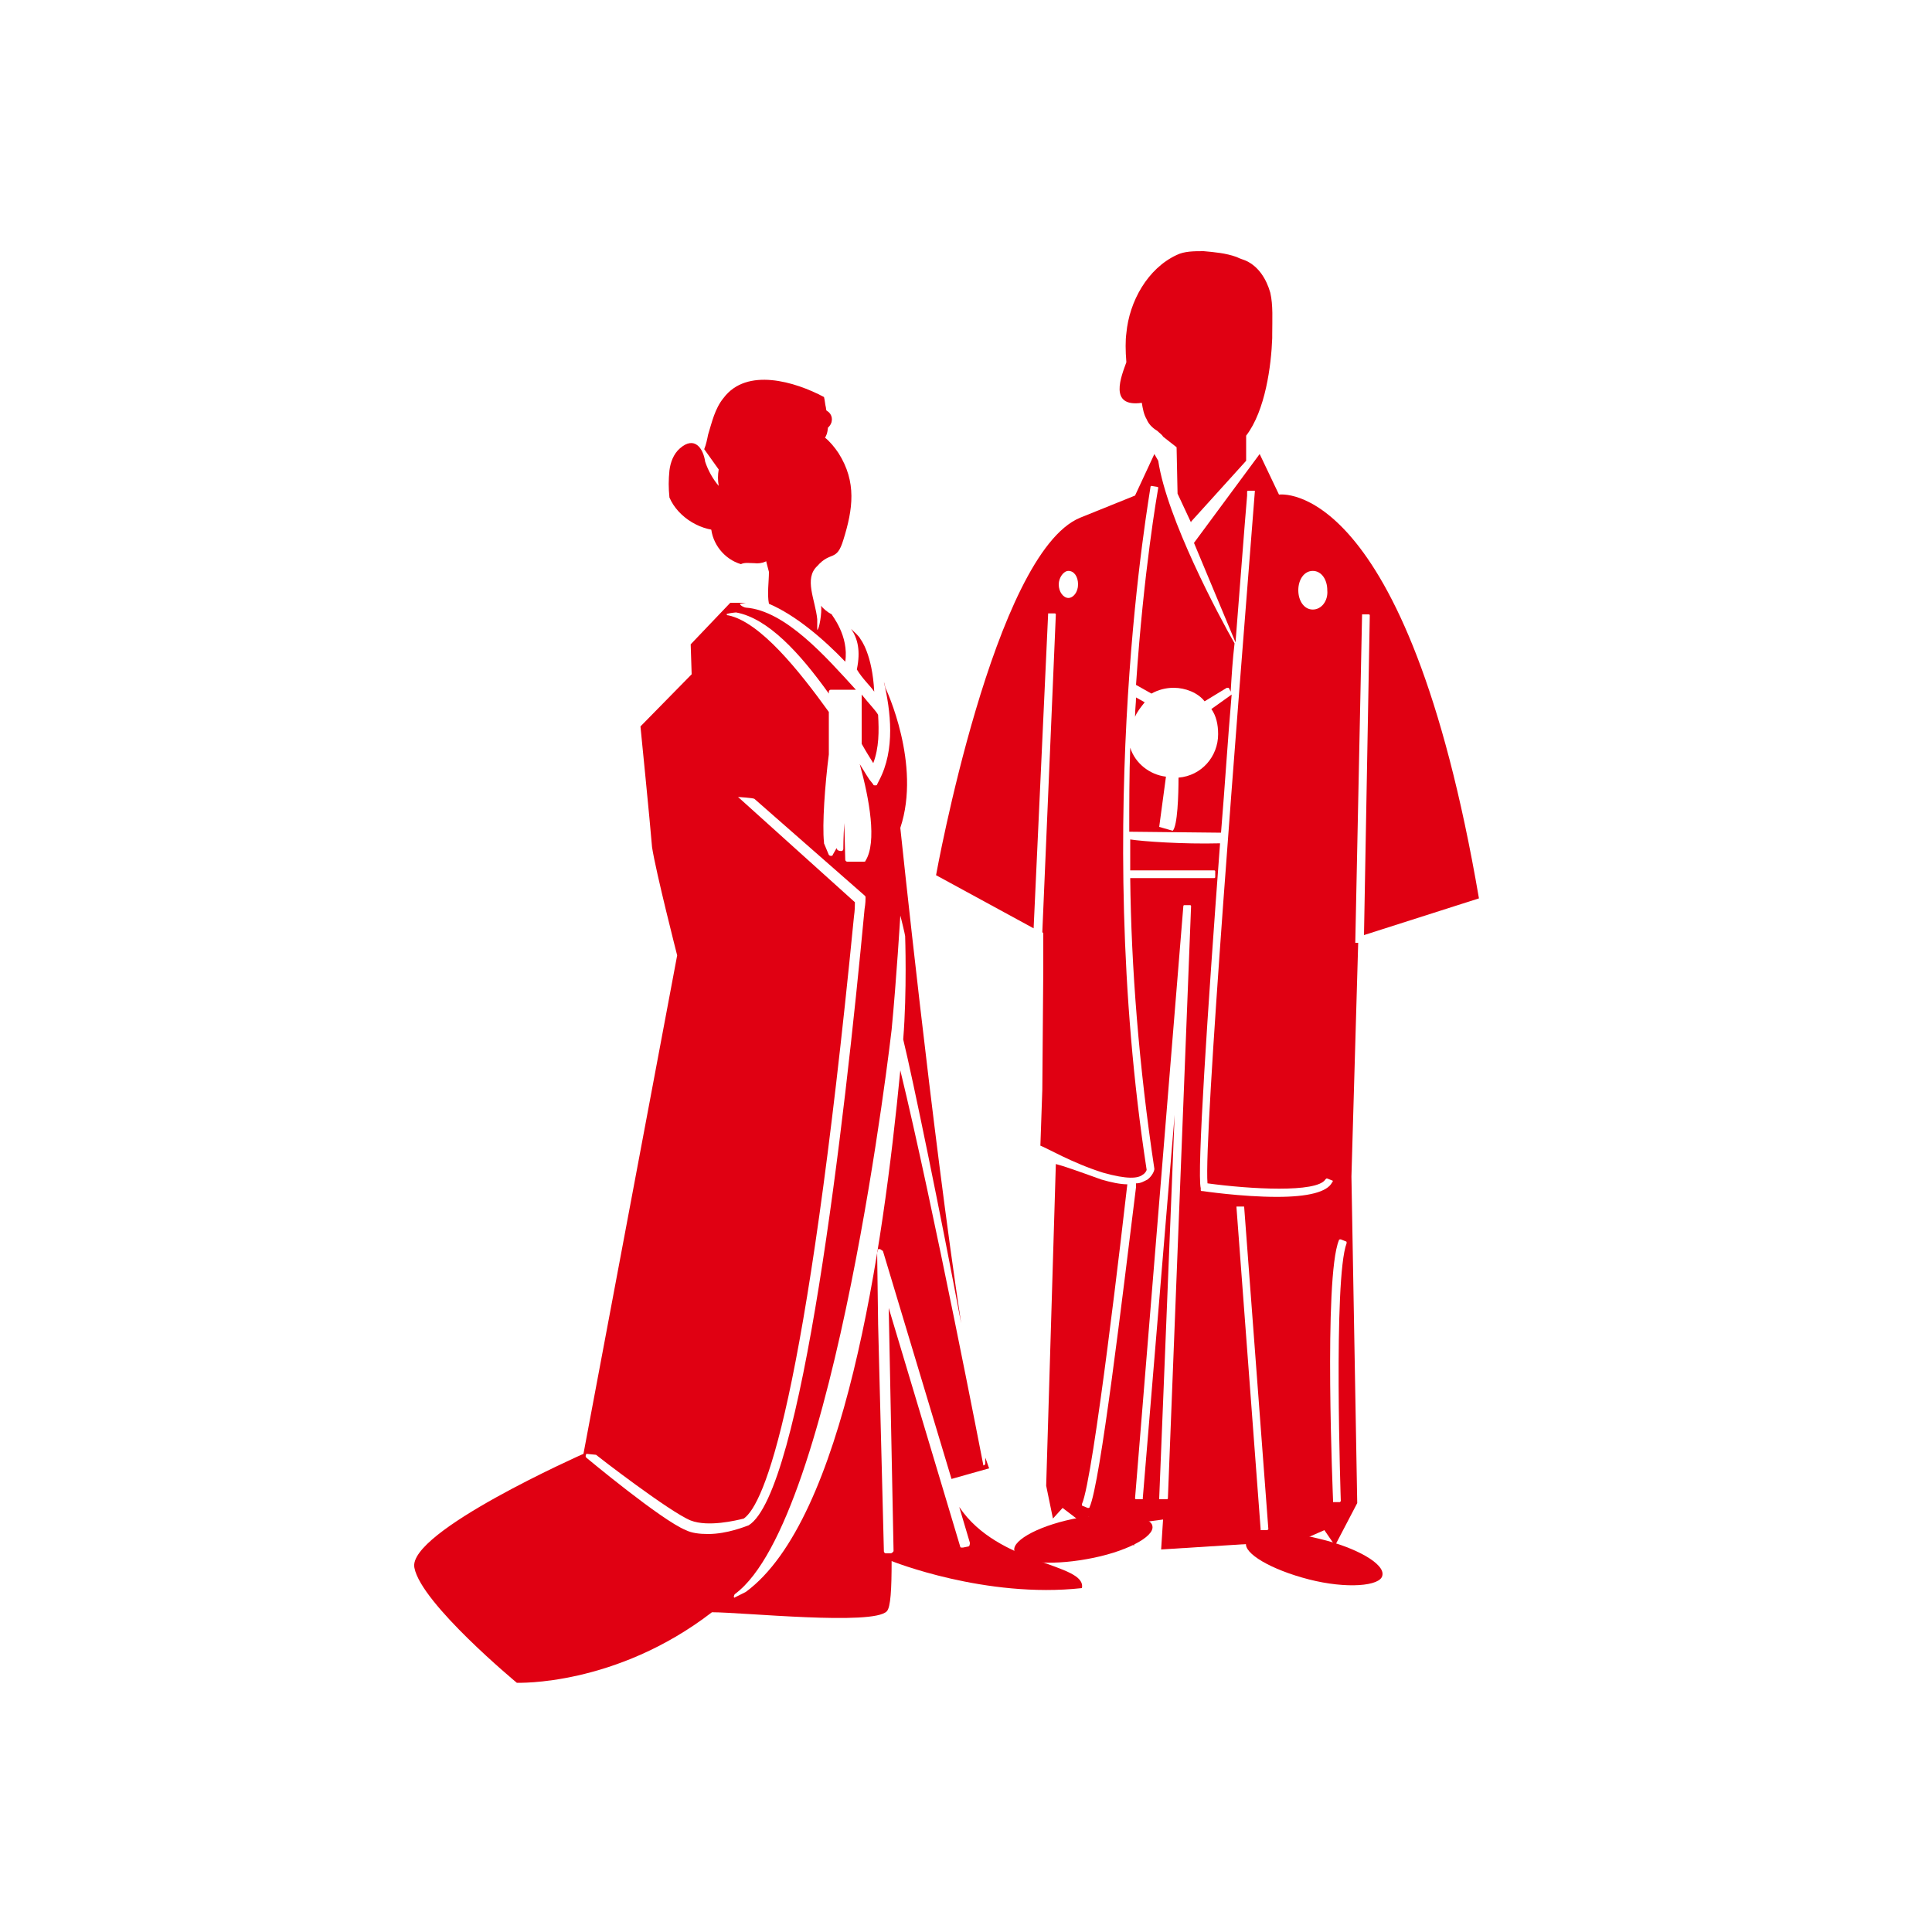 <?xml version="1.0" encoding="utf-8"?>
<!-- Generator: Adobe Illustrator 24.0.3, SVG Export Plug-In . SVG Version: 6.00 Build 0)  -->
<svg version="1.1" id="レイヤー_1" xmlns="http://www.w3.org/2000/svg" xmlns:xlink="http://www.w3.org/1999/xlink" x="0px"
	 y="0px" viewBox="0 0 200 200" style="enable-background:new 0 0 200 200;" xml:space="preserve">
<style type="text/css">
	.st0{fill:#E00012;}
</style>
<g>
	<g>
		<path class="st0" d="M88.7,69.3C88.7,69.3,88.7,69.4,88.7,69.3c0.6,1,1.4,1.7,1.8,2.3c-0.2-3.9-1.4-5.4-1.4-5.4
			c-0.2-0.4-0.6-0.7-1-1.1C88.8,66.1,89.1,67.4,88.7,69.3z"/>
		<path class="st0" d="M89.2,77c0.5,0.9,0.9,1.5,1.2,2c0.6-1.6,0.6-3.3,0.5-5c-0.2-0.4-0.9-1.1-1.7-2.1V77z"/>
		<path class="st0" d="M75,54.9c0.1,0,0.4,0,0.5-0.1c0.4-0.2,0.5-0.6,0.7-1c0-0.1,0.1-0.2,0.1-0.2l0.1,0.1c0.4,0.4,2.2,1.5,2.3,1.8
			c0.2,1.2,0.6,2.5,0.9,3.7c0,1-0.2,2.3,0,3.3c2.8,1.2,5.7,3.7,7.9,6c0.4-2.7-1.4-4.8-1.4-4.9l0,0c-0.4-0.2-0.9-0.6-1.1-0.9
			c0.1,0.7-0.2,2.5-0.4,2.5c0-0.4,0-0.7,0-1.1c-0.2-2-1.4-4.2,0-5.5c1.4-1.6,2-0.4,2.7-2.7c1-3.2,1.4-6-0.5-9
			c-0.4-0.6-0.9-1.2-1.4-1.6c0.1-0.1,0.1-0.2,0.2-0.4c0.2-0.7,0.1-1.5,0-2.1c0-0.2-0.1-0.4-0.1-0.6c-0.1-0.4-0.1-0.7-0.2-1.1
			c-3-1.6-8-3.1-10.4,0.1c-0.9,1.1-1.2,2.5-1.6,3.8c-0.1,0.5-0.2,1-0.4,1.5l1.5,2.1c-0.1,0.6-0.1,1.1,0,1.7
			c-0.6-0.7-1.1-1.6-1.4-2.5c-0.2-1.4-1.1-2.7-2.6-1.4c-0.7,0.6-1,1.5-1.1,2.3c-0.1,1-0.1,1.8,0,2.8C70.2,53.6,72.7,55.1,75,54.9z"
			/>
		<path class="st0" d="M99.3,156l1.1,3.7c0,0.1,0,0.4-0.2,0.4l-0.5,0.1c-0.1,0-0.1,0-0.2,0s-0.1-0.1-0.1-0.1l-7.4-24.7l0.5,25.1
			c0,0.1,0,0.1-0.1,0.2c0,0-0.1,0.1-0.2,0.1h-0.5l0,0c-0.1,0-0.2-0.1-0.2-0.2L90.9,137v-0.1l0,0l0,0l-0.1-7.4c0-0.1,0.1-0.2,0.2-0.2
			c0.2,0,0.2,0.1,0.4,0.2l7.1,23.6l3.9-1.1c-0.1-0.2-0.2-0.6-0.4-1.1c0,0.4,0,0.5,0,0.6s-0.1,0.2-0.2,0.2l0,0c0,0-5.2-26.9-8.6-40.9
			c-1.8,18.6-5.8,46.5-16,54l-1.2,0.6c0-0.1-0.1-0.1,0-0.2c0-0.1,0-0.1,0.1-0.2c10.4-7.7,16.2-58.4,16.2-58.4l0,0
			c0.5-5.2,0.9-11.8,0.9-11.8c0-0.1,0.5,2,0.5,2.1c0,0,0.2,5.7-0.2,10.7c1,4.1,3.9,18.2,6,29.4c-3-19.7-6.3-51.3-6.3-51.3
			c2.2-6.6-1.5-14.4-1.5-14.4l0,0c-0.1-0.2-0.1-0.5-0.2-0.7c0.7,3,1.2,7-0.5,10.2l-0.2,0.4c0,0.1-0.1,0.1-0.2,0.1
			c-0.1,0-0.2,0-0.2-0.1L90,80.7c0,0-0.4-0.6-1-1.6c1,3.6,1.8,8.1,0.6,10c0,0.1-0.1,0.1-0.2,0.1h-1.7c-0.1,0-0.2-0.1-0.2-0.2
			l-0.1-3.8c-0.1,1.5-0.1,2.6-0.1,2.7c0,0.1-0.1,0.2-0.2,0.2c-0.1,0-0.2,0-0.4-0.1l-0.1-0.2l-0.4,0.7c0,0.1-0.1,0.1-0.2,0.1l0,0
			c-0.1,0-0.2-0.1-0.2-0.1l-0.5-1.2c0,0,0,0,0-0.1c-0.2-1.8,0.1-6,0.5-9.1l0,0v-4.4c-3.1-4.3-7.1-9.3-10.4-10c-0.1,0-0.1,0-0.2-0.1
			c0-0.1,0.9-0.2,1-0.2c3.3,0.6,6.6,4.2,9.6,8.4v-0.2c0-0.1,0.1-0.2,0.2-0.2h2.6c-3.1-3.4-7.3-8.2-11.4-8.5c-0.1,0-0.6-0.2-0.6-0.4
			l0.6-0.1c-0.1,0-1.5,0-1.6,0l-4.1,4.3l0.1,3.1l-5.3,5.4c0,0,1,10,1.2,12.5c0.4,2.6,2.6,11.2,2.6,11.2l-9.7,51.6
			c0,0-18.3,8.1-17.5,11.8c0.7,3.7,10.6,11.9,10.6,11.9s10.2,0.4,20.2-7.3l0,0c3.2,0,16.7,1.4,18.1-0.1c0.4-0.4,0.5-2.3,0.5-5.2l0,0
			c0,0,9.7,3.9,19.7,2.8C112.5,161.8,103.4,162.1,99.3,156z M73.3,158.8c-0.9,0-1.7-0.1-2.3-0.4c-2.5-1-10.3-7.5-10.3-7.5
			c-0.1-0.1-0.1-0.2,0-0.4l1,0.1c0.1,0.1,7.6,5.9,9.8,6.8c1.8,0.7,4.7,0,5.5-0.2c2.1-1.5,6.4-11.4,11.4-62.3
			c0.1-0.7,0.1-1.2,0.1-1.5L76.4,82.5c0,0,1.6,0.1,1.7,0.2l11.4,10c0.1,0.1,0.1,0.1,0.1,0.2v0.1c0,0.1,0,0.5-0.1,1.1
			c-2.1,22.4-6.5,60.4-12,63.8C77.2,158,75.3,158.8,73.3,158.8z"/>
	</g>
	<path class="st0" d="M75.4,52.9c-0.1,0.6-0.7,1-1.2,0.9c-0.6-0.1-1-0.7-0.9-1.2c0.1-0.6,0.7-1,1.2-0.9
		C75.2,51.8,75.5,52.3,75.4,52.9z"/>
	<path class="st0" d="M86.1,43.6c-0.1,0.6-0.7,1-1.2,0.9c-0.6-0.1-1-0.7-0.9-1.2c0.1-0.6,0.7-1,1.2-0.9
		C85.9,42.5,86.2,43.1,86.1,43.6z"/>
	<path class="st0" d="M83.5,41.7c-0.1,0.6-0.7,1-1.2,0.9c-0.6-0.1-1-0.7-0.9-1.2c0.1-0.6,0.7-1,1.2-0.9
		C83.3,40.6,83.6,41.2,83.5,41.7z"/>
	<path class="st0" d="M77.2,52.8c-1.2-0.4-2.6,0-3.6,0.7c0,0.4,0,0.6,0,1c0.1,1.8,1.4,3.4,3.1,3.9c0.4-0.2,0.9-0.1,1.4-0.1
		c0.7,0.1,1.6-0.2,2-0.9C80.4,57,77.5,53.5,77.2,52.8z"/>
	<path class="st0" d="M143.1,163.1c-0.2,1.1-3.7,1.4-7.6,0.4c-3.9-1-6.8-2.7-6.5-3.8c0.2-1.1,3.7-1.4,7.6-0.4
		C140.4,160.2,143.4,161.9,143.1,163.1z"/>
	<path class="st0" d="M119.3,158c0.2,1.1-2.8,2.7-6.8,3.4c-3.9,0.7-7.4,0.4-7.5-0.9c-0.2-1.1,2.8-2.7,6.8-3.4
		C115.7,156.5,119.2,156.9,119.3,158z"/>
	<g>
		<path class="st0" d="M118.2,41.7c0.1,0.6,0.2,1.2,0.5,1.7c0.2,0.5,0.6,0.9,1.1,1.2c0.2,0.2,0.5,0.4,0.6,0.6
			c0.5,0.4,0.9,0.7,1.4,1.1l0.1,4.8l1.4,3V54l5.7-6.3v-2.6c2-2.6,2.6-7.3,2.7-10.1c0-0.1,0-0.2,0-0.4c0-1.5,0.1-3-0.2-4.3
			c-0.4-1.4-1.2-2.7-2.5-3.3c-0.2-0.1-0.6-0.2-1-0.4c-1.1-0.4-2.3-0.5-3.4-0.6c-1,0-2,0-2.8,0.4c-3,1.4-4.9,4.8-5.2,8.1
			c-0.1,0.7-0.1,1.8,0,3C116.1,38.9,114.7,42.2,118.2,41.7z"/>
		<path class="st0" d="M123.5,55.5L123.5,55.5v0.1V55.5z"/>
		<path class="st0" d="M107.9,112.8l-0.2,5.8c0.6,0.2,3.3,1.8,6.5,2.8c2.5,0.7,3.6,0.6,4.1,0.2c0.2-0.1,0.4-0.4,0.4-0.5
			c-5.7-37.1,0.4-70.3,0.4-70.7c0-0.1,0.1-0.1,0.1-0.1l0.6,0.1c0.1,0,0.1,0.1,0.1,0.1c-0.1,0.6-1.5,8.5-2.3,20.4l1.6,0.9
			c0.7-0.4,1.5-0.6,2.3-0.6c1.2,0,2.5,0.5,3.2,1.4l2.3-1.4c0.1,0,0.1,0,0.2,0l0.2,0.4c0.1-1.7,0.2-3.3,0.4-5
			c-1.6-2.8-7-12.9-7.9-18.9l-0.4-0.7l-2,4.3l-5.7,2.3c-8.9,3.7-14.9,37-14.9,37l10.1,5.5l1.5-32.5v-0.1h0.1l0,0h0.6
			c0.1,0,0.1,0.1,0.1,0.1l-1.4,32.9l0.1,0.1v3.7L107.9,112.8z M109.6,60.5c0-0.7,0.5-1.4,1-1.4c0.6,0,1,0.6,1,1.4s-0.5,1.4-1,1.4
			C110.1,61.9,109.6,61.3,109.6,60.5z"/>
		<path class="st0" d="M153.1,93c-7.5-43.8-20.7-41.8-20.7-41.8l-2-4.2l0,0l-6.8,9.2l4.3,10.3c0.5-6.3,0.9-11.7,1.2-15.2v-0.4
			c0-0.1,0.1-0.1,0.1-0.1l0,0h0.6h0.1v0.1c-1.8,22.9-5.3,66.9-4.9,71.6c4.4,0.6,11.3,1,12.2-0.4c0,0,0,0,0.1-0.1h0.1l0.5,0.2
			c0.1,0,0.1,0.1,0,0.2c-0.5,1-2.5,1.5-5.7,1.5c-3.7,0-7.7-0.6-7.7-0.6h-0.1c0,0-0.1,0-0.1-0.1V123c-0.4-1.6,0.7-18.3,2-35.7
			c-3.9,0.1-8-0.2-9.3-0.4c0,1.1,0,2.1,0,3.2h8.7c0.1,0,0.1,0.1,0.1,0.1v0.6c0,0.1-0.1,0.1-0.1,0.1h-8.7c0.1,9.2,0.9,19.5,2.5,30.1
			c0,0.2-0.2,0.7-0.7,1.1c-0.4,0.2-0.7,0.4-1.2,0.4v0.4c-1.4,11.3-3.7,30.7-4.8,33.1c0,0,0,0.1-0.1,0.1l0,0c0,0,0,0-0.1,0l-0.5-0.2
			c-0.1,0-0.1-0.1-0.1-0.2c1.2-2.6,4.3-29.6,4.7-33.1c-0.7,0-1.7-0.2-2.7-0.5c-2.5-0.9-3.9-1.4-4.7-1.6l-1,33.3l0.7,3.4l1-1.1
			l2.1,1.6l0.6-0.7l4.7,3v-2.3l3-0.4l-0.2,3.1l9.5-0.6l1.7,1.1l5.7-2.5l1.1,1.6l2.3-4.4l-0.6-33.8l0.7-24.2h-0.2h-0.1v-0.1l0.7-33.8
			v-0.1h0.1l0,0h0.6c0.1,0,0.1,0.1,0.1,0.1l-0.6,33.1L153.1,93z M135.9,63.1c-0.9,0-1.5-0.9-1.5-2c0-1.1,0.6-2,1.5-2s1.5,0.9,1.5,2
			C137.5,62.2,136.8,63.1,135.9,63.1z M120.9,155.1c0,0.1-0.1,0.1-0.1,0.1l0,0h-0.6H120v-0.1l1.6-39.7l-3.3,39.7v0.1h-0.1l0,0h-0.6
			c-0.1,0-0.1-0.1-0.1-0.1l5-61.3c0-0.1,0.1-0.1,0.1-0.1l0,0h0.6c0.1,0,0.1,0.1,0.1,0.1L120.9,155.1z M131.2,158.4h-0.6l0,0h-0.1
			v-0.1l-2.5-33.3v-0.1h0.1h0.6l0,0c0.1,0,0.1,0,0.1,0.1l2.5,33.3L131.2,158.4z M138.8,155.4C138.8,155.6,138.8,155.6,138.8,155.4
			c-0.1,0.1-0.1,0.1-0.1,0.1h-0.6l0,0H138v-0.1c0-0.2-1-23.1,0.6-27c0-0.1,0.1-0.1,0.2-0.1l0.5,0.2c0,0,0.1,0,0.1,0.1v0.1
			C138,132.4,138.8,155.3,138.8,155.4z"/>
	</g>
	<g>
		<path class="st0" d="M117.6,72.2c0,0.6-0.1,1.2-0.1,2c0.2-0.5,0.6-1,1-1.5L117.6,72.2z"/>
		<path class="st0" d="M125.4,73.4c0.5,0.7,0.7,1.6,0.7,2.6c0,2.3-1.7,4.3-4.1,4.5c0,1.8-0.1,5-0.6,5.5l-1.4-0.4l0.7-5.2
			c-1.7-0.2-3.2-1.4-3.7-3c-0.1,2.7-0.1,5.8-0.1,8.7l9.5,0.1c0.4-4.8,0.7-9.7,1.1-14.3L125.4,73.4z"/>
	</g>
</g>
</svg>
